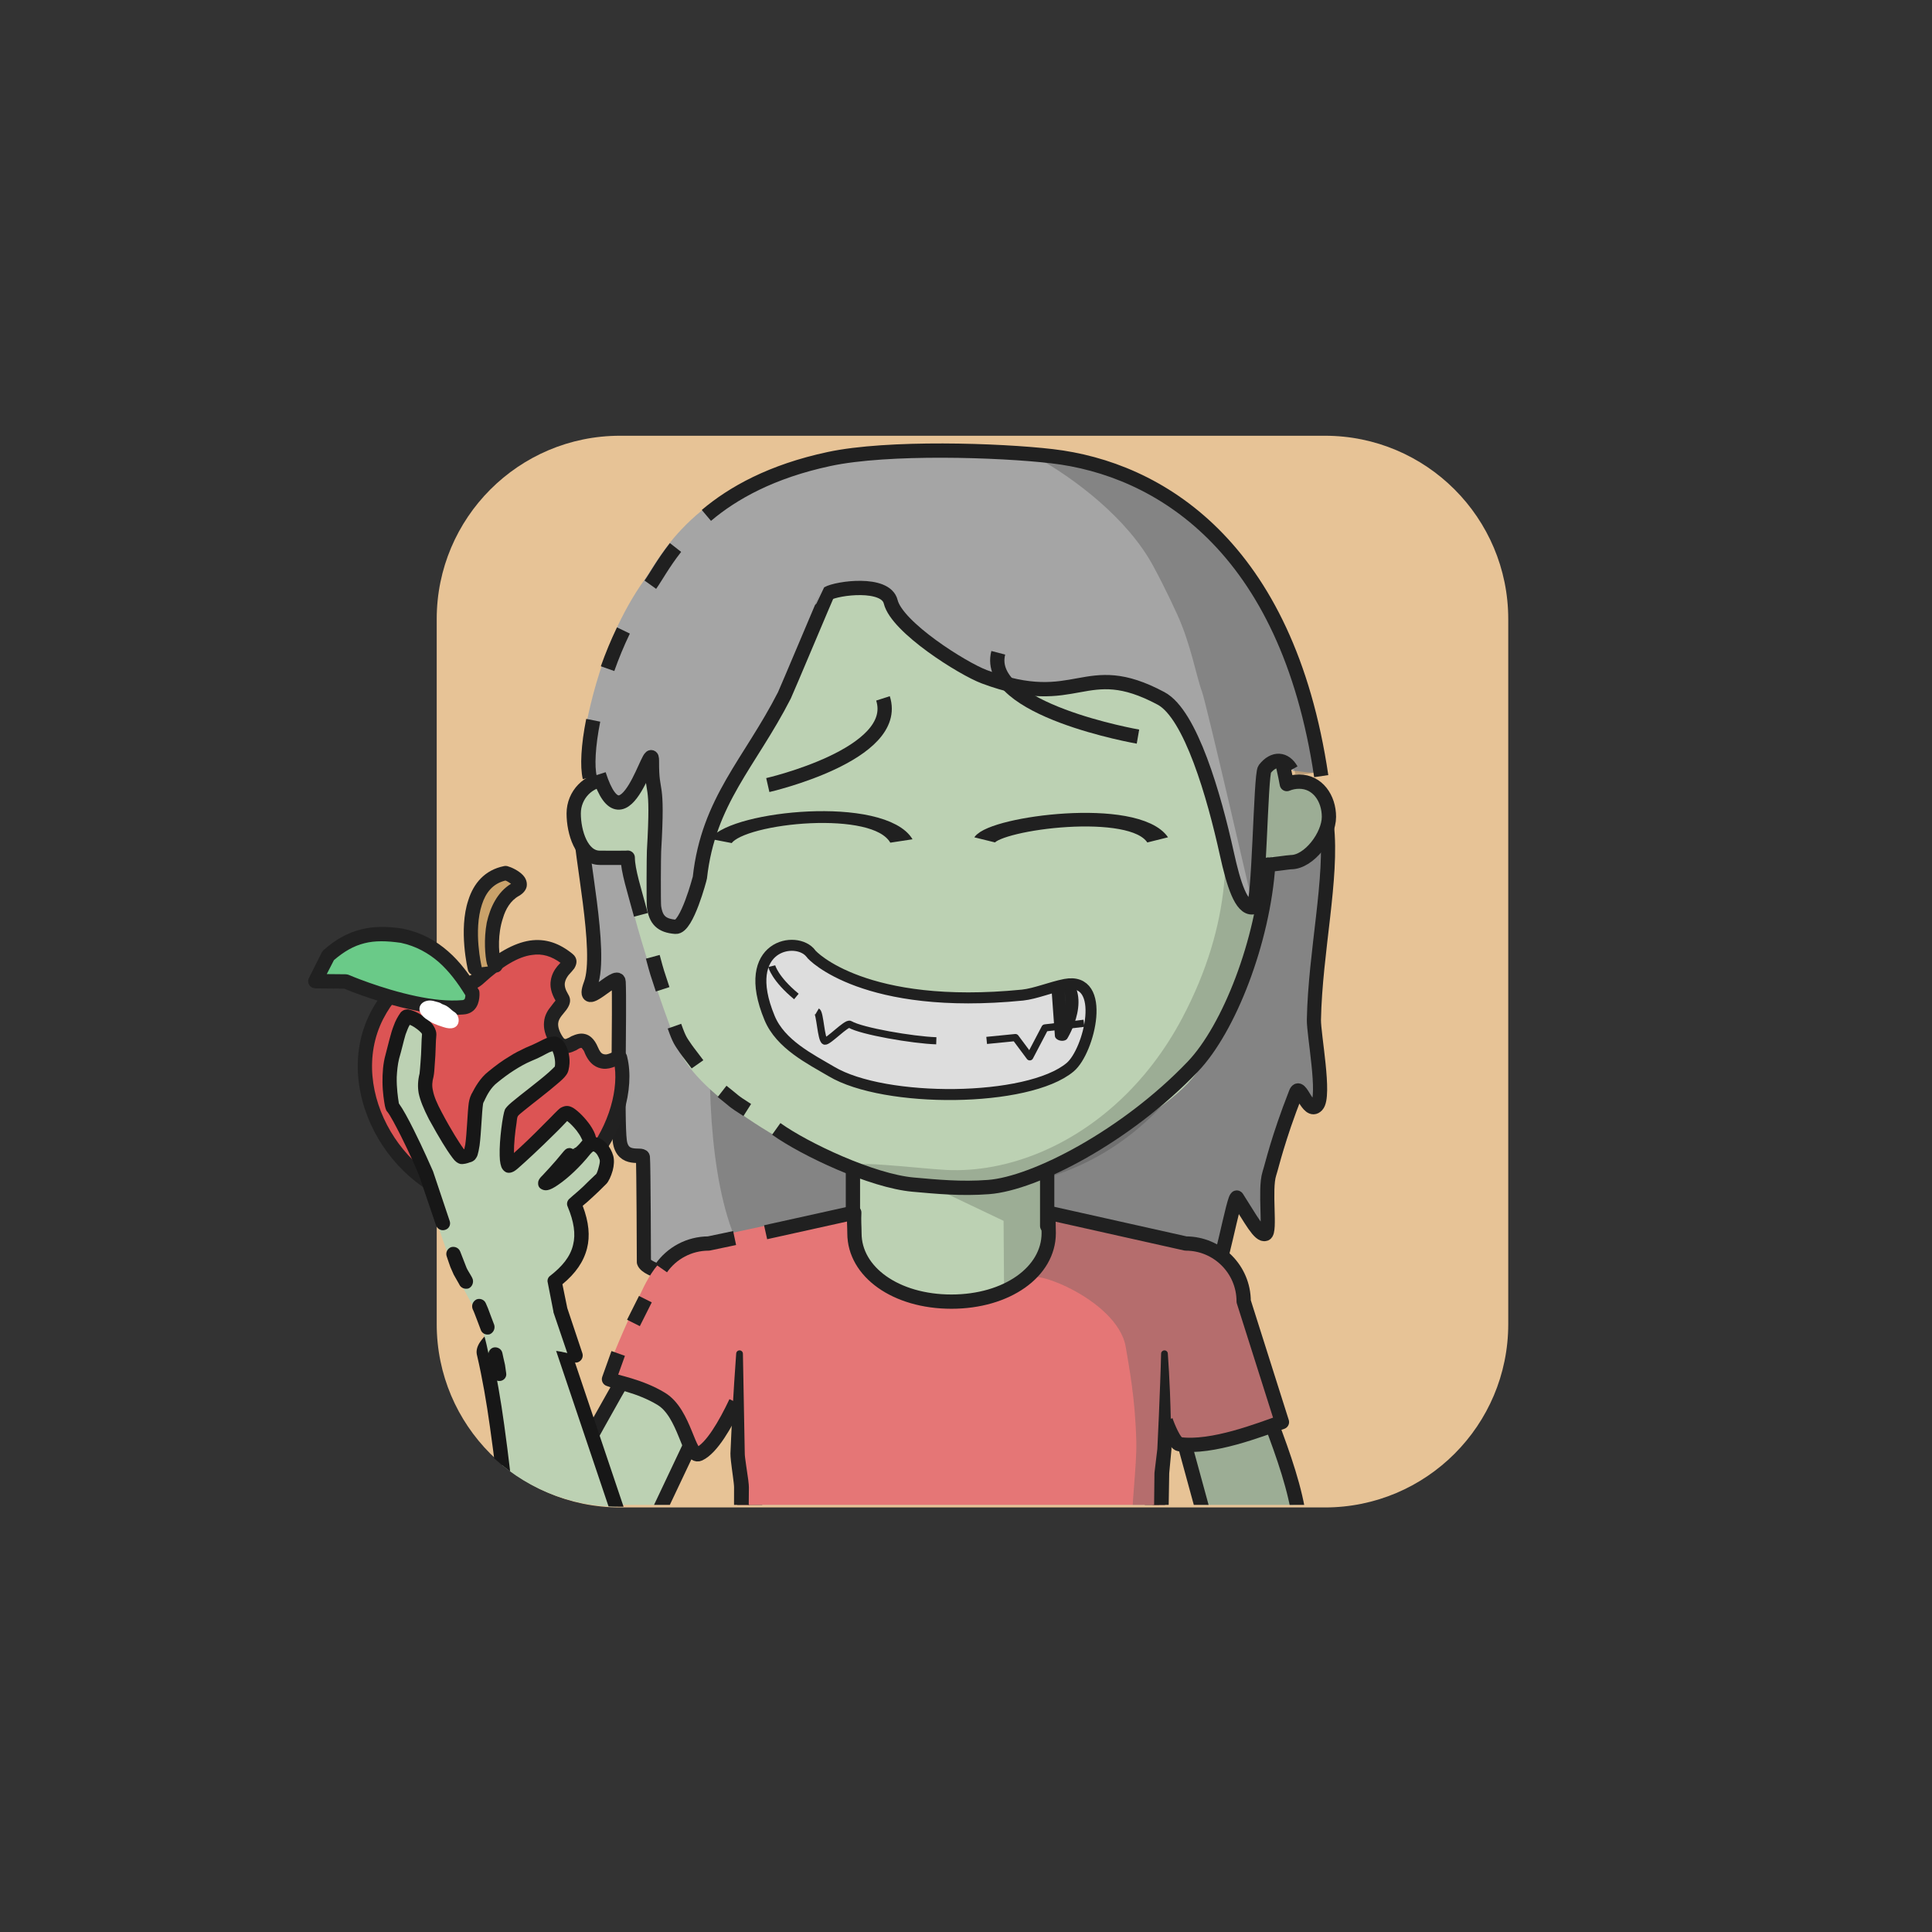 <?xml version="1.0" encoding="UTF-8" standalone="no"?>
<!DOCTYPE svg PUBLIC "-//W3C//DTD SVG 1.1//EN" "http://www.w3.org/Graphics/SVG/1.1/DTD/svg11.dtd">
<svg xmlns="http://www.w3.org/2000/svg" xmlns:xlink="http://www.w3.org/1999/xlink" xmlns:serif="http://www.serif.com/" width="100%" height="100%" viewBox="0 0 541 541" version="1.1" xml:space="preserve" style="fill-rule:evenodd;clip-rule:evenodd;stroke-linejoin:round;stroke-miterlimit:2;">
    <rect x="0" y="0" width="541" height="541" fill="#333333" stroke="none"/>
    <g transform="matrix(1,0,0,1,-9233,-713)">
        <g id="Rover" transform="matrix(0.92,0,0,1.307,9268.01,700.115)">
            <rect x="-37.05" y="10.062" width="586.957" height="413.292" style="fill:none;"/>
            <g transform="matrix(1.602,0,0,1.182,72.819,85.186)">
                <g id="dessert">
                    <path d="M217.349,48.484C217.349,30.131 201.756,15.253 182.522,15.253C145.109,15.253 86.002,15.253 48.59,15.253C29.355,15.253 13.763,30.131 13.763,48.484L13.763,176.277C13.763,194.63 29.355,209.508 48.59,209.508L182.522,209.508C201.756,209.508 217.349,194.63 217.349,176.277L217.349,48.484Z" style="fill:none;"/>
                    <clipPath id="_clip1">
                        <path d="M217.349,48.484C217.349,30.131 201.756,15.253 182.522,15.253C145.109,15.253 86.002,15.253 48.59,15.253C29.355,15.253 13.763,30.131 13.763,48.484L13.763,176.277C13.763,194.63 29.355,209.508 48.59,209.508L182.522,209.508C201.756,209.508 217.349,194.63 217.349,176.277L217.349,48.484Z"/>
                    </clipPath>
                    <g clip-path="url(#_clip1)">
                        <g transform="matrix(0.535,0,0,0.558,-6.599,-251.659)">
                            <rect x="32.765" y="466.616" width="392.585" height="379.107" style="fill:rgb(231,195,150);"/>
                        </g>
                    </g>
                </g>
            </g>
        </g>
    </g>
<g transform="matrix(1,0,0,1,-3284,-7512)">
        <g id="oYjUq7_b1_h12_bg_MessyLong" transform="matrix(0.92,0,0,1.307,3318.84,7498.88)">
            <rect x="-37.05" y="10.062" width="586.957" height="413.292" style="fill:none;"/>
            <g transform="matrix(0.667,0,0,0.667,85.476,47.913)">
                <g id="Hair-back" serif:id="oYjUq7_Hair back">
                    <g id="oYjUq7_hair2-2">
                        <g id="oYjUq7_hair1-2" transform="matrix(1.63,0,0,1.17,-480.213,338.893)">
                            <path d="M343.822,-111.029C343.959,-109.718 352.804,-132.187 353.057,-132.018C365.926,-217.666 420.065,-199.879 420.065,-199.879L472.488,-199.073C522.8,-190.839 531.198,-164.172 538.229,-123.783C538.728,-123.039 552.541,-108.708 552.616,-111.66C554.284,-97.038 548.802,-76.618 548.414,-57.677C548.333,-53.677 551.146,-39.884 549.814,-35.495C548.824,-32.23 543.938,-41.01 543.793,-37.87C543.318,-27.564 538.083,-16.841 537.734,-14.998C536.868,-10.426 535.927,-2.066 533.684,-0.975C532.08,-0.194 530.363,-9.177 528.018,-8.604C526.576,-8.251 520.222,16.454 518.642,16.796C517.592,17.022 491.298,23.549 461.865,23.48C434.749,23.416 405.085,16.955 387.42,12.835C385.758,12.447 371.747,9.646 370.25,11.105C367.296,13.984 361.302,8.478 360.754,6.899C360.754,6.899 360.193,-20.458 359.997,-22.322C359.867,-23.553 354.283,-21.026 353.522,-26.812C352.914,-31.443 354.944,-53.463 355.018,-67.884C355.039,-71.979 346.404,-64.169 346.657,-65.74C347.908,-73.509 343.232,-102.104 343.822,-111.029Z" style="fill:rgb(165,165,165);"/>
                        </g>
                        <g id="hair1-21" serif:id="oYjUq7_hair1-2" transform="matrix(1.63,0,0,1.17,-480.213,338.893)">
                            <path d="M472.979,23.248C470.788,22.024 412.616,25.276 397.277,15.402C370.958,-1.542 380.979,-88.393 385.645,-100.429C406.666,-154.658 476.017,-175.354 477.075,-193.36C477.25,-196.336 472.488,-199.073 472.488,-199.073C522.8,-190.839 531.198,-164.172 538.229,-123.783C538.728,-123.039 552.541,-108.708 552.616,-111.66C554.184,-97.922 548.233,-77.723 547.968,-59.652C547.885,-54.031 551.25,-39.305 548.664,-34.658C547.106,-31.857 545.234,-40.732 544.03,-38.044C538.112,-24.833 536.543,-18.414 536.228,-16.444C535.158,-9.748 536.804,-0.521 534.285,-0.025C532.569,0.313 529.434,-8.468 527.47,-7.916C526.175,-7.552 521.222,13.23 519.423,14.147C505.568,21.215 474.706,24.214 472.979,23.248Z" style="fill-opacity:0.2;"/>
                        </g>
                        <g id="hair1-22" serif:id="oYjUq7_hair1-2" transform="matrix(1.63,0,0,1.17,-480.213,338.893)">
                            <path d="M343.822,-111.029C343.959,-109.718 352.012,-128.81 352.266,-128.641C365.135,-214.289 422.452,-199.283 422.452,-199.283L474.876,-198.476C525.188,-190.242 529.944,-164.397 536.975,-124.008C537.474,-123.264 552.541,-108.708 552.616,-111.66C554.274,-97.131 549.371,-76.971 548.994,-58.227C548.915,-54.266 552.258,-37.208 549.848,-34.736C547.233,-32.055 545.189,-41.288 543.93,-38.122C538.767,-25.133 537.426,-18.755 536.522,-15.991C535.067,-11.536 536.964,-0.017 535.431,0.543C533.738,1.162 531.377,-3.402 527.465,-9.351C526.659,-10.577 522.344,13.548 520.302,14.519C482.621,32.437 424.388,20.806 388.565,14.704C386.883,14.417 383.339,10.751 382.326,10.624C379.035,10.211 368.789,11.804 367.879,11.554C364.367,10.59 361.827,9.47 361.419,8.297C361.419,8.297 361.338,-18.589 361.142,-20.453C361.013,-21.684 355.429,-19.157 354.668,-24.943C353.886,-30.889 354.706,-61.434 354.359,-68.621C354.2,-71.923 343.328,-59.678 346.529,-68.025C349.894,-76.8 343.417,-104.902 343.822,-111.029Z" style="fill:none;stroke:rgb(32,32,32);stroke-width:3.96px;"/>
                        </g>
                    </g>
                </g>
            </g>
        </g>
    </g><g transform="matrix(1,0,0,1,-3869,-23067)">
        <g id="GlPUJA_Rover" transform="matrix(0.92,0,0,1.307,3903.99,23053.9)">
            <rect x="-37.05" y="10.062" width="586.957" height="413.292" style="fill:none;"/>
            <g transform="matrix(1.602,0,0,1.182,71.469,84.805)">
                <g id="GlPUJA_skins">
                    <g id="Circle-N-white" serif:id="GlPUJA_Circle N white">
                        <path d="M217.349,48.484C217.349,30.131 201.756,15.253 182.522,15.253C145.109,15.253 86.002,15.253 48.59,15.253C29.355,15.253 13.763,30.131 13.763,48.484L13.763,176.277C13.763,194.63 29.355,209.508 48.59,209.508C86.002,209.508 145.109,209.508 182.522,209.508C201.756,209.508 217.349,194.63 217.349,176.277L217.349,48.484Z" style="fill:none;"/>
                        <clipPath id="GlPUJA__clip1">
                            <path d="M217.349,48.484C217.349,30.131 201.756,15.253 182.522,15.253C145.109,15.253 86.002,15.253 48.59,15.253C29.355,15.253 13.763,30.131 13.763,48.484L13.763,176.277C13.763,194.63 29.355,209.508 48.59,209.508C86.002,209.508 145.109,209.508 182.522,209.508C201.756,209.508 217.349,194.63 217.349,176.277L217.349,48.484Z"/>
                        </clipPath>
                        <g clip-path="url(#GlPUJA__clip1)">
                            <g id="GlPUJA_skin2" transform="matrix(0.416,0,0,0.564,8.745,-26.529)">
                                <g transform="matrix(1.63,0,0,1.148,-861.8,-526.88)">
                                    <path d="M598.934,772.422C598.934,772.422 577.447,808.355 569.912,825.299L599.319,825.958L620.887,780.434L626.844,825.589L730.109,826.205L737.626,825.666L739.895,796.381L744.621,798.06L752.613,827.282L779.084,827.656C777.076,811.347 765.441,788.393 762.282,775.847C761.274,771.841 761.024,757.984 753.996,755.737L708.423,745.403L708.423,716.914L653.995,716.914L653.995,745.403L609.976,757.178C603.041,759.555 598.929,765.633 598.934,772.422Z" style="fill:rgb(188,209,179);"/>
                                </g>
                                <g transform="matrix(1.878,0,0,1.412,-295.733,-22.317)">
                                    <path d="M313.592,225.533L300.253,223.265L274.853,235.067L302.85,247.545L302.956,261.91C302.977,261.947 308.321,264.338 311.61,263.09C316.187,261.352 328.072,260.443 329.265,261.077C335.413,264.349 333.638,263.054 336.544,264.86C339.357,266.608 341.06,278.467 342.881,285.557C346.316,298.936 352,309.544 352.254,312.454L373.47,312.622L361.034,278.029C361.909,272.378 357.54,262.38 354.904,258.499L313.592,250.006L313.592,225.533Z" style="fill:rgb(32,32,32);fill-opacity:0.2;"/>
                                </g>
                                <g transform="matrix(1.63,0,0,1.148,-861.8,-526.88)">
                                    <path d="M598.934,772.422C598.934,772.422 577.447,808.355 569.912,825.299L599.319,825.958L620.887,780.434L626.844,825.589L730.109,826.205L737.626,825.666L739.895,796.381L744.621,798.06L752.613,827.282L779.084,827.656C777.076,811.347 765.441,788.393 762.282,775.847C761.274,771.841 761.024,757.984 753.996,755.737L708.423,745.403L708.423,716.914L653.995,716.914L653.995,745.403L609.976,757.178C603.041,759.555 598.929,765.633 598.934,772.422Z" style="fill:none;stroke:rgb(32,32,32);stroke-width:4px;"/>
                                </g>
                                <g transform="matrix(1.63,0,0,1.148,-1053.36,-526.88)">
                                    <path d="M739.746,781.298L737.677,802.616C737.67,802.717 737.674,802.82 737.687,802.92L738.984,813.993C738.984,813.993 739.105,824.627 739.105,824.627C739.99,825.096 740.386,825.482 740.867,825.475C741.348,825.468 741.733,825.072 741.727,824.591L742.605,824.578L742.425,813.861C742.424,813.792 742.419,813.724 742.41,813.656L740.735,802.626C740.735,802.626 741.486,781.413 741.486,781.413C741.518,780.933 741.154,780.517 740.673,780.486C740.193,780.454 739.777,780.818 739.746,781.298Z" style="fill:rgb(32,32,32);"/>
                                </g>
                                <g transform="matrix(1.63,0,0,1.148,-863.62,-526.88)">
                                    <path d="M739.745,781.41L740.408,802.64C740.408,802.64 738.993,813.696 738.993,813.696C738.986,813.767 738.982,813.838 738.983,813.909L739.105,824.627C739.99,825.096 740.386,825.482 740.867,825.475C741.348,825.468 741.733,825.072 741.727,824.591L742.605,824.578L742.427,813.949C742.427,813.949 743.459,802.885 743.459,802.885C743.469,802.798 743.471,802.71 743.466,802.622L741.486,781.302C741.456,780.821 741.042,780.456 740.562,780.485C740.082,780.515 739.716,780.929 739.745,781.41Z" style="fill:rgb(32,32,32);"/>
                                </g>
                            </g>
                        </g>
                    </g>
                </g>
            </g>
            <g transform="matrix(1.602,0,0,1.182,71.469,84.805)">
                <g id="GlPUJA_shirts">
                    <g id="GlPUJA_blueShirt">
                        <path d="M217.349,48.484C217.349,30.131 201.756,15.253 182.522,15.253C145.109,15.253 86.002,15.253 48.59,15.253C29.355,15.253 13.763,30.131 13.763,48.484L13.763,176.277C13.763,194.63 29.355,209.508 48.59,209.508C86.002,209.508 145.109,209.508 182.522,209.508C201.756,209.508 217.349,194.63 217.349,176.277L217.349,48.484Z" style="fill:none;"/>
                        <clipPath id="GlPUJA__clip2">
                            <path d="M217.349,48.484C217.349,30.131 201.756,15.253 182.522,15.253C145.109,15.253 86.002,15.253 48.59,15.253C29.355,15.253 13.763,30.131 13.763,48.484L13.763,176.277C13.763,194.63 29.355,209.508 48.59,209.508C86.002,209.508 145.109,209.508 182.522,209.508C201.756,209.508 217.349,194.63 217.349,176.277L217.349,48.484Z"/>
                        </clipPath>
                        <g clip-path="url(#GlPUJA__clip2)">
                            <g transform="matrix(0.835,0,0,0.796,-128.461,-41.088)">
                                <path d="M209.706,285.706C211.133,281.35 213.779,275.097 217.571,267.061C218.664,264.689 220.193,261.543 222.44,259.3C226.011,255.736 230.944,253.552 235.408,253.552L265.269,247.118C264.741,248.466 265.592,251.068 265.592,252.533C265.592,261.364 275.842,268.533 288.467,268.533C301.092,268.533 311.342,261.364 311.342,252.533C311.342,251.068 311.06,249.649 310.532,248.3L341.792,255.3C349.064,255.3 354.968,261.204 354.968,268.476L362.749,295.636C362.909,297.285 348.34,299.459 341.592,299.693C339.859,299.753 337.436,293.427 337.012,293.346L336.198,346.853L238.526,346.853L240.472,312.841L239.299,291.903C239.073,291.861 232.933,304.483 230.527,303.87C226.483,302.84 228.077,294.022 223.31,291.629C217.469,288.696 209.793,286.519 209.706,285.706Z" style="fill:rgb(229,118,118);"/>
                            </g>
                            <g transform="matrix(0.835,0,0,0.796,-128.461,-41.088)">
                                <path d="M311.1,249.209L341.792,255.3C349.064,255.3 354.968,261.204 354.968,268.476L362.069,295.48C355.941,298.104 347.712,300.868 340.541,300.99L337.353,293.272L336.802,319.853C337.002,321.925 330.742,325.539 329.718,327.384C328.819,329.003 330.431,337.716 329.608,321.042C329.318,315.159 330.677,306.139 330.538,300.398C330.298,290.519 328.874,283.348 328.139,278.888C326.301,267.729 304.319,259.808 306.088,263.995C307.098,266.385 313.404,252.334 311.1,249.209Z" style="fill:rgb(92,92,92);fill-opacity:0.35;"/>
                            </g>
                            <g transform="matrix(0.835,0,0,0.796,-128.461,-41.088)">
                                <path d="M216.119,273.386L218.833,267.972" style="fill:none;stroke:rgb(32,32,32);stroke-width:3.25px;"/>
                            </g>
                            <g transform="matrix(0.835,0,0,0.796,-128.461,-27.161)">
                                <path d="M239.433,273.94C237.016,279.049 233.909,284.411 231.077,285.727C228.652,286.854 227.887,276.475 222.455,273.178C217.47,270.152 212.038,269.373 210.553,268.696L212.649,262.833" style="fill:none;stroke:rgb(32,32,32);stroke-width:3.25px;"/>
                            </g>
                            <g transform="matrix(0.835,0,0,0.796,-128.461,-41.088)">
                                <path d="M222.425,260.924C224.809,257.525 228.757,255.3 233.221,255.3L239.139,254.052" style="fill:none;stroke:rgb(32,32,32);stroke-width:3.25px;"/>
                            </g>
                            <g transform="matrix(0.835,0,0,0.796,-128.461,-41.088)">
                                <path d="M246.19,252.731L266.364,248.262C266.26,250.112 266.403,251.493 266.403,252.958C266.403,261.788 275.842,268.533 288.467,268.533C301.092,268.533 310.609,261.75 310.609,252.919C310.609,251.454 310.52,250.035 310.532,248.3L341.792,255.3C349.064,255.3 354.968,261.204 354.968,268.476L363.675,295.962C358.728,297.677 347.841,302.024 340.342,300.999C339.276,300.853 337.652,296.863 337.231,295.58" style="fill:none;stroke:rgb(32,32,32);stroke-width:3.25px;"/>
                            </g>
                            <g transform="matrix(0.679,0,0,0.648,-6.676,-8.989)">
                                <path d="M235.959,350.276L236.33,328.306L236.962,321.591C236.855,316.371 236.74,310.756 236.533,305.567C236.375,301.63 236.16,297.954 235.941,294.878C235.928,294.358 235.494,293.947 234.974,293.961C234.453,293.974 234.042,294.408 234.056,294.928C234.012,297.287 233.91,299.995 233.804,302.906C233.591,308.778 233.314,315.428 233.005,321.535L232.198,328.238L231.96,350.228C231.946,351.332 232.832,352.239 233.935,352.252C235.039,352.265 235.946,351.38 235.959,350.276Z" style="fill:rgb(32,32,32);"/>
                            </g>
                            <g transform="matrix(0.679,0,0,0.648,-87.407,-8.989)">
                                <path d="M237.775,349.642C238.228,349.55 238.018,349.262 237.657,348.982C237.669,348.778 237.682,348.549 237.673,348.329C237.539,344.984 237.543,337.581 237.613,332.287C237.617,331.899 237.549,331.108 237.422,330.12C237.11,327.705 236.453,323.891 236.459,322.857L235.941,294.929C235.955,294.408 235.544,293.975 235.024,293.961C234.504,293.947 234.07,294.357 234.056,294.878C233.71,299.824 233.305,305.584 232.974,311.628C232.772,315.297 232.617,319.06 232.447,322.799C232.435,323.209 232.489,323.994 232.596,324.963C232.866,327.424 233.477,331.289 233.463,332.248C233.432,337.616 233.476,345.123 233.651,348.514C233.698,349.441 233.765,350.105 233.828,350.415C234.064,351.574 234.83,351.938 235.086,352.042C236.105,352.466 237.277,351.983 237.701,350.964C237.882,350.528 237.898,350.064 237.775,349.642ZM236.925,348.507C237.239,348.706 237.484,348.983 237.643,349.302C237.638,349.524 237.658,349.665 237.757,349.647L237.775,349.642C237.742,349.525 237.697,349.411 237.643,349.302C237.644,349.208 237.651,349.099 237.657,348.982C237.43,348.804 237.143,348.629 236.925,348.507Z" style="fill:rgb(32,32,32);"/>
                            </g>
                        </g>
                    </g>
                </g>
            </g>
            <g id="GlPUJA_border_mask" transform="matrix(1.602,0,0,1.182,72.819,85.186)">
                <path d="M217.349,48.484C217.349,30.131 201.756,15.253 182.522,15.253C145.109,15.253 86.002,15.253 48.59,15.253C29.355,15.253 13.763,30.131 13.763,48.484C13.763,84.182 13.763,140.58 13.763,176.277C13.763,194.63 29.355,209.508 48.59,209.508L182.522,209.508C201.756,209.508 217.349,194.63 217.349,176.277C217.349,140.58 217.349,84.182 217.349,48.484Z" style="fill:none;"/>
            </g>
        </g>
    </g><g transform="matrix(1,0,0,1,-771,-614)">
        <g id="GlPU55_Avatar_ssal" transform="matrix(0.92,0,0,1.307,805.398,601.739)">
            <rect x="-37.05" y="10.062" width="586.957" height="413.292" style="fill:none;"/>
            <g transform="matrix(1.602,0,0,1.182,71.469,84.805)">
                <g id="GlPU55_skins">
                    <g id="oval-N-white" serif:id="GlPU55_oval N white">
                        <path d="M217.349,48.484C217.349,30.131 201.756,15.253 182.522,15.253L48.59,15.253C29.355,15.253 13.763,30.131 13.763,48.484L13.763,176.277C13.763,194.63 29.355,209.508 48.59,209.508L182.522,209.508C201.756,209.508 217.349,194.63 217.349,176.277L217.349,48.484Z" style="fill:none;"/>
                        <clipPath id="GlPU55__clip1">
                            <path d="M217.349,48.484C217.349,30.131 201.756,15.253 182.522,15.253L48.59,15.253C29.355,15.253 13.763,30.131 13.763,48.484L13.763,176.277C13.763,194.63 29.355,209.508 48.59,209.508L182.522,209.508C201.756,209.508 217.349,194.63 217.349,176.277L217.349,48.484Z"/>
                        </clipPath>
                        <g clip-path="url(#GlPU55__clip1)">
                            <g id="GlPU55_skin2" transform="matrix(0.416,0,0,0.564,8.745,-26.529)">
                                <g transform="matrix(1.63,0,0,1.148,-1172.53,-2972.84)">
                                    <path d="M860.384,2864.43C857.415,2864.35 854.473,2863.85 851.649,2862.93C829.366,2855.43 801.604,2838.81 796.243,2825.34C792.356,2815.57 781.221,2783.95 781.135,2772.97C780.61,2773.06 775.755,2771.49 775.204,2771.49C770.072,2771.49 766.985,2764.98 766.985,2759.73C766.985,2754.48 771.151,2750.22 776.283,2750.22C777.408,2750.22 778.486,2750.43 779.484,2750.8C787.741,2705.8 826.123,2671.9 873.489,2671.9C920.892,2671.9 958.583,2706.45 966.797,2751.5C967.865,2751.06 969.031,2750.82 970.252,2750.82C975.384,2750.82 978.596,2755.44 978.596,2760.68C978.596,2765.93 972.775,2773.21 967.644,2773.21C966.997,2773.21 962.854,2772.12 962.245,2771.99C962.203,2777.87 961.123,2789.86 957.072,2801.04C952.554,2813.52 944.93,2825.14 943.075,2829.6C937.014,2844.15 889.484,2865.43 886.085,2865.1C886.052,2865.09 886.018,2865.08 885.983,2865.08C885.968,2865.07 868.567,2864.63 860.384,2864.43Z" style="fill:rgb(188,209,179);"/>
                                </g>
                                <g transform="matrix(2.005,0,0,1.412,-329.647,-22.317)">
                                    <g id="GlPU55_shadows">
                                        <g id="GlPU55_shadow_norm">
                                            <path d="M289.848,239.971C286.492,239.971 267.844,236.525 266.003,234.829C263.627,232.641 281.963,234.985 288.04,235.279C294.958,235.613 302.359,234.258 309.583,231.208C321.928,225.995 333.755,215.832 341.766,200.69C364.68,157.376 341.048,125.397 336.735,117.922C322.039,92.453 277.797,82.791 289.848,82.791C328.387,82.791 358.844,110.942 365.522,147.562C366.391,147.206 368.978,146.659 369.97,146.659C374.142,146.659 375.305,151.41 375.305,155.676C375.305,159.942 371.918,165.161 367.746,165.161C367.22,165.161 362.727,164.053 362.231,163.948C353.26,208.694 333.032,239.971 289.848,239.971Z" style="fill:rgb(32,32,32);fill-opacity:0.2;"/>
                                        </g>
                                    </g>
                                </g>
                                <g transform="matrix(1.63,0,0,1.148,-1172.53,-2972.84)">
                                    <path d="M785.815,2788.11C783.963,2781.22 782.155,2775.75 782.126,2772.1C781.601,2772.19 774.861,2772.14 774.31,2772.14C769.178,2772.14 766.985,2764.98 766.985,2759.73C766.985,2754.48 771.151,2750.22 776.283,2750.22C777.408,2750.22 778.486,2750.43 779.484,2750.8C787.741,2705.8 826.123,2671.9 873.489,2671.9C920.892,2671.9 958.583,2706.45 966.797,2751.5C967.865,2751.06 969.031,2750.82 970.252,2750.82C975.384,2750.82 978.596,2755.44 978.596,2760.68C978.596,2765.93 973.063,2773.36 967.931,2773.36C967.285,2773.36 962.2,2774.16 961.59,2774.03C960.163,2795.44 950.643,2819.93 940.465,2830.58C921.931,2849.96 896.197,2863.34 883.219,2864.31C875.549,2864.89 868.768,2864.23 862.064,2863.63C850.579,2862.6 831.739,2853.75 823.737,2848.03" style="fill:none;stroke:rgb(32,32,32);stroke-width:4px;"/>
                                </g>
                                <g transform="matrix(1.63,0,0,1.148,-1173.58,-2971.34)">
                                    <path d="M816.26,2841.44C811.803,2838.61 812.902,2839.1 809.205,2836.22" style="fill:none;stroke:rgb(32,32,32);stroke-width:4px;"/>
                                </g>
                                <g transform="matrix(1.63,0,0,1.148,-1168.27,-2970.78)">
                                    <path d="M799.057,2828.16C798.414,2827.24 796.343,2824.66 795.765,2823.79C794.446,2821.82 794.035,2821.56 792.599,2817.48" style="fill:none;stroke:rgb(32,32,32);stroke-width:4px;"/>
                                </g>
                                <g transform="matrix(1.63,0,0,1.148,-1167.95,-2970.39)">
                                    <path d="M789.096,2806.82C787.361,2801.46 787.727,2802.91 786.332,2797.72" style="fill:none;stroke:rgb(32,32,32);stroke-width:4px;"/>
                                </g>
                            </g>
                            <g id="skin21" serif:id="GlPU55_skin2">
                            </g>
                        </g>
                    </g>
                </g>
            </g>
        </g>
    </g><g transform="matrix(1,0,0,1,-2642,-7512)">
        <g id="o8dUyX_b1_h12_fg_MessyLong" transform="matrix(0.92,0,0,1.307,2676.17,7498.88)">
            <rect x="-37.05" y="10.062" width="586.957" height="413.292" style="fill:none;"/>
            <g transform="matrix(1.087,0,0,0.765,60.776,60.156)">
                <g id="Hair-front" serif:id="o8dUyX_Hair front">
                    <g id="o8dUyX_hair2-1">
                        <g transform="matrix(1,0,0,1,-491.973,-1.81)">
                            <path d="M565.356,141.96C564.097,147.526 571.747,160.373 572.983,159.842C573.891,159.452 579.441,161.888 581.027,155.238C583.951,142.972 586.26,163.47 586.296,163.481C586.576,163.569 584.599,190.408 585.367,192.213C585.637,192.847 589.068,195.863 590.433,195.818C592.579,195.747 599.729,168.01 601.858,163.794C608.279,151.077 617.044,136.512 617.105,136.492C618.045,136.179 633.536,103.068 633.602,103.127C634.237,103.699 644.49,97.99 648.491,102.238C654.296,108.401 670.475,122.525 671.716,123.122C688.143,131.015 703.836,127.924 716.281,128.081C716.433,128.083 728.902,129.296 736.371,144.449C741.867,155.598 748.226,184.477 748.442,183.728C749.071,181.545 749.324,188.858 752.251,189.991C754.038,190.682 757.161,167.57 756.546,160.812C756.335,158.485 756.163,149.934 758.31,149.735C762.009,149.393 764.03,152.334 764.042,152.307C764.299,151.757 771.452,153.803 771.128,151.744C761.347,89.5 726.166,67.524 696.477,64.065C681.715,62.345 648.848,60.562 632.387,64.073C595.859,71.865 586.834,92.399 582.456,98.515C568.511,117.998 565.911,141.96 565.356,141.96Z" style="fill:rgb(165,165,165);"/>
                        </g>
                        <g transform="matrix(1,0,0,1,-491.973,-1.81)">
                            <path d="M692.27,64.461C702.773,70.341 717.545,81.394 724.804,94.811C725.687,96.443 726.54,98.078 727.362,99.702C728.857,102.657 730.249,105.577 731.529,108.384C735.355,116.776 736.861,125.699 738.458,129.985C739.642,133.164 752.586,189.339 752.325,188.262C751.881,186.425 755.636,151.908 755.981,151.52C759.581,147.464 764.769,150.937 764.537,153.04C764.509,153.296 771.581,153.194 771.34,151.53C770.878,148.328 766.252,130.088 765.4,127.061C763.877,121.647 756.044,105.5 755.646,104.84C738.2,75.873 712.805,68.07 709.651,67.29C698.644,64.568 688.854,62.548 692.27,64.461Z" style="fill-opacity:0.2;"/>
                        </g>
                        <g transform="matrix(1,0,0,1,-491.973,-1.81)">
                            <path d="M771.848,153.663C762.306,89.021 726.166,67.524 696.477,64.065C681.715,62.345 650.536,61.33 634.076,64.841C617.906,68.29 607.095,74.387 599.688,80.642" style="fill:none;stroke:rgb(32,32,32);stroke-width:4px;"/>
                        </g>
                        <g transform="matrix(1,0,0,1,-491.973,-1.81)">
                            <path d="M591.043,89.629C587.537,94.111 585.485,97.964 583.992,100.05" style="fill:none;stroke:rgb(32,32,32);stroke-width:4px;"/>
                        </g>
                        <g transform="matrix(1,0,0,1,-491.973,-1.81)">
                            <path d="M576.457,112.869C574.743,116.423 573.265,120.027 572.016,123.559" style="fill:none;stroke:rgb(32,32,32);stroke-width:4px;"/>
                        </g>
                        <g transform="matrix(1,0,0,1,-491.973,-1.81)">
                            <path d="M568.003,138.018C566.576,145.162 566.294,150.998 567.032,154.029" style="fill:none;stroke:rgb(32,32,32);stroke-width:4px;"/>
                        </g>
                        <g transform="matrix(1,0,0,1,-491.973,-1.81)">
                            <path d="M569.576,153.169C576.778,175.669 584.487,142.112 584.439,149.415C584.371,159.87 586.266,153.419 585.025,174.651C584.957,175.816 584.866,189.083 585.032,190.265C585.527,193.798 586.997,195.555 591.066,195.861C594.222,196.099 597.848,182.226 597.867,182.059C600.241,160.526 611.868,149.95 621.528,131.046C621.979,130.163 633.581,102.561 633.658,102.517C636.322,100.994 649.893,99.126 651.299,104.836C653.061,111.997 671.421,123.551 677.499,125.827C703.757,135.66 705.336,120.303 726.997,131.891C735.311,136.339 741.865,159.216 745.42,175.367C747.286,183.847 749.462,190.864 752.718,190.402C754.527,190.145 754.842,153.204 756.013,151.706C758.613,148.378 761.711,148.776 763.466,151.912" style="fill:none;stroke:rgb(32,32,32);stroke-width:4px;"/>
                        </g>
                    </g>
                </g>
            </g>
        </g>
    </g><g transform="matrix(1,0,0,1,-793,-4338)">
        <g id="ox4Ukn_b1_m8_heyyyyyyyMouth" transform="matrix(0.92,0,0,1.307,827.509,4325.26)">
            <rect x="-37.05" y="10.062" width="586.957" height="413.292" style="fill:none;"/>
            <g id="ox4Ukn_mouths" transform="matrix(1.087,0,0,0.765,-348.212,56.015)">
                <g transform="matrix(1,0,0,1,-6300.64,-15493.2)">
                    <path d="M6813.55,15699.8C6813.87,15700.4 6828.62,15715.8 6872.82,15711.4C6876.46,15711 6880.69,15709.2 6884.75,15708.4C6896.61,15706.2 6891.51,15727.1 6886.13,15731.6C6874.33,15741.5 6834.16,15741.7 6819.28,15732.8C6813.34,15729.3 6805.02,15725.2 6801.96,15717.8C6793.44,15697.3 6809.67,15694.5 6813.55,15699.8Z" style="fill:rgb(221,221,221);"/>
                    <clipPath id="ox4Ukn__clip1">
                        <path d="M6813.55,15699.8C6813.87,15700.4 6828.62,15715.8 6872.82,15711.4C6876.46,15711 6880.69,15709.2 6884.75,15708.4C6896.61,15706.2 6891.51,15727.1 6886.13,15731.6C6874.33,15741.5 6834.16,15741.7 6819.28,15732.8C6813.34,15729.3 6805.02,15725.2 6801.96,15717.8C6793.44,15697.3 6809.67,15694.5 6813.55,15699.8Z"/>
                    </clipPath>
                    <g clip-path="url(#ox4Ukn__clip1)">
                        <g transform="matrix(0.991,0.131,-0.131,0.991,2112.46,-759.65)">
                            <path d="M6806.72,15698.1C6808.14,15697.5 6800.75,15720.5 6805.97,15723.6C6806.19,15723.8 6802.08,15718.1 6801.96,15717.8C6797.41,15706.9 6801.1,15700.8 6806.12,15698.4C6806.32,15698.3 6806.51,15698.2 6806.72,15698.1Z" style="fill:rgb(37,37,37);stroke:rgb(32,32,32);stroke-width:3.08px;"/>
                        </g>
                        <g transform="matrix(1.975,0.324,-0.217,1.322,-3313.66,-7294.48)">
                            <path d="M6888.61,15709.5L6890.66,15722.3C6890.66,15722.3 6893.4,15712.4 6888.61,15709.5Z" style="fill:rgb(39,39,39);stroke:rgb(32,32,32);stroke-width:1.81px;"/>
                        </g>
                    </g>
                    <path d="M6813.55,15699.8C6813.87,15700.4 6828.62,15715.8 6872.82,15711.4C6876.46,15711 6880.69,15709.2 6884.75,15708.4C6896.61,15706.2 6891.51,15727.1 6886.13,15731.6C6874.33,15741.5 6834.16,15741.7 6819.28,15732.8C6813.34,15729.3 6805.02,15725.2 6801.96,15717.8C6793.44,15697.3 6809.67,15694.5 6813.55,15699.8Z" style="fill:none;stroke:rgb(32,32,32);stroke-width:3.08px;"/>
                </g>
                <g transform="matrix(1,0,0,1,-6310.1,-15500.2)">
                    <path d="M6812.03,15710.3C6812.03,15710.3 6812.87,15713.8 6818.93,15718.8" style="fill:none;stroke:rgb(32,32,32);stroke-width:2px;"/>
                </g>
                <g transform="matrix(1,0,0,1,-6310.1,-15500.2)">
                    <path d="M6824.72,15723C6825.57,15723.5 6825.83,15730.9 6826.88,15731.3C6827.78,15731.6 6833.05,15726 6833.93,15726.6C6837.07,15728.5 6851.59,15731 6858.11,15731.2" style="fill:none;stroke:rgb(32,32,32);stroke-width:2px;"/>
                </g>
                <g transform="matrix(1,0,0,1,-6300.64,-15493.2)">
                    <path d="M6862.75,15724.1L6870.8,15723.3L6874.82,15728.7L6879.07,15720.6L6889.99,15719.3" style="fill:none;stroke:rgb(32,32,32);stroke-width:2px;"/>
                </g>
            </g>
        </g>
    </g><g transform="matrix(1,0,0,1,-3189,-23067)">
        <g id="GgYUJz_Rover" transform="matrix(0.92,0,0,1.307,3223.51,23053.9)">
            <rect x="-37.05" y="10.062" width="586.957" height="413.292" style="fill:none;"/>
            <g id="GgYUJz_border_mask" transform="matrix(1.602,0,0,1.182,72.819,85.186)">
                <path d="M217.349,48.484C217.349,30.131 201.756,15.253 182.522,15.253C145.109,15.253 86.002,15.253 48.59,15.253C29.355,15.253 13.763,30.131 13.763,48.484C13.763,84.182 13.763,140.58 13.763,176.277C13.763,194.63 29.355,209.508 48.59,209.508L182.522,209.508C201.756,209.508 217.349,194.63 217.349,176.277C217.349,140.58 217.349,84.182 217.349,48.484Z" style="fill:none;"/>
                <clipPath id="GgYUJz__clip1">
                    <path d="M217.349,48.484C217.349,30.131 201.756,15.253 182.522,15.253C145.109,15.253 86.002,15.253 48.59,15.253C29.355,15.253 13.763,30.131 13.763,48.484C13.763,84.182 13.763,140.58 13.763,176.277C13.763,194.63 29.355,209.508 48.59,209.508L182.522,209.508C201.756,209.508 217.349,194.63 217.349,176.277C217.349,140.58 217.349,84.182 217.349,48.484Z"/>
                </clipPath>
                <g clip-path="url(#GgYUJz__clip1)">
                    <g transform="matrix(-0.679,0.007,0.007,0.647,7981.05,-9795.01)">
                        <path d="M11863.4,15375.3C11864.9,15372.5 11866.7,15368.3 11868.4,15359.6C11871.7,15343.7 11872.7,15314 11877.8,15291.7C11879,15286.4 11859.5,15278.7 11859.5,15278.7L11833.8,15357.8L11831.5,15369C11829.3,15376.2 11839.1,15383.7 11844.3,15384.1C11849.2,15384.4 11859,15383.6 11863.4,15375.3Z" style="fill:rgb(188,209,179);"/>
                        <path d="M11865.2,15376.3C11862.9,15380.4 11859.5,15382.9 11856,15384.3C11851.6,15386.1 11847.1,15386.3 11844.1,15386.1C11840.6,15385.8 11835,15382.7 11831.8,15378.4C11829.6,15375.4 11828.6,15371.9 11829.6,15368.5C11829.6,15368.5 11831.8,15357.4 11831.8,15357.4C11831.8,15357.3 11831.8,15357.3 11831.9,15357.2L11857.6,15278.1C11857.7,15277.5 11858.1,15277.1 11858.6,15276.9C11859.1,15276.6 11859.7,15276.6 11860.2,15276.8C11860.2,15276.8 11869.5,15280.5 11875.1,15284.6C11876.9,15285.9 11878.3,15287.4 11879.1,15288.7C11879.8,15289.9 11880,15291 11879.7,15292.1C11878.3,15298.4 11877.2,15305.2 11876.3,15312.2C11873.9,15330.1 11872.8,15348.6 11870.4,15360.1C11869.5,15364.2 11868.7,15367.4 11867.9,15369.9C11866.9,15372.7 11866,15374.7 11865.2,15376.3ZM11861.6,15374.4C11862.4,15373 11863.2,15371.2 11864.1,15368.6C11864.9,15366.2 11865.7,15363.2 11866.5,15359.2C11868.8,15347.9 11870,15329.4 11872.3,15311.7C11873.2,15304.6 11874.3,15297.6 11875.8,15291.2C11875.8,15291.1 11875.8,15290.9 11875.7,15290.8C11875.5,15290.4 11875.2,15290.1 11874.9,15289.7C11873.9,15288.7 11872.5,15287.6 11870.9,15286.6C11867.4,15284.4 11863.1,15282.4 11860.7,15281.4C11860.7,15281.4 11835.7,15358.3 11835.7,15358.3C11835.7,15358.3 11833.5,15369.3 11833.5,15369.3C11833.5,15369.4 11833.4,15369.5 11833.4,15369.5C11832.6,15372.4 11834.1,15375.2 11836.3,15377.5C11838.8,15380 11842.1,15381.9 11844.4,15382.1C11846.9,15382.3 11850.8,15382.1 11854.5,15380.6C11857.2,15379.5 11859.9,15377.6 11861.6,15374.4Z" style="fill:rgb(23,23,23);"/>
                    </g>
                </g>
            </g>
            <g transform="matrix(0.935,-0.005,0.008,0.716,-11045.1,-11035.9)">
                <path d="M11793.5,15802.3C11785.2,15809.1 11772.2,15792.3 11760.2,15813.4C11747.5,15835.7 11766.6,15866.4 11794.6,15869.6C11826.7,15873.3 11843.5,15842.7 11839.3,15826.6C11839.3,15825 11833.2,15831.1 11830,15824.2C11826.5,15816.7 11822.4,15826.6 11818.7,15821.2C11813.1,15813 11822.4,15811.2 11820.6,15808.4C11815.7,15801.1 11824.9,15798.7 11822.7,15797C11815.2,15791.3 11806.9,15791.2 11793.5,15802.3Z" style="fill:rgb(220,84,84);"/>
                <path d="M11791.9,15800.7C11790.8,15801.7 11789.5,15801.9 11788.1,15801.9C11786.4,15801.9 11784.6,15801.5 11782.8,15801.1C11778.7,15800.3 11774.3,15799.5 11769.8,15801.1C11766,15802.5 11762,15805.7 11758.1,15812.4C11751.3,15824.4 11753.1,15838.6 11760.4,15850.2C11767.5,15861.4 11779.8,15870.1 11794.3,15871.8C11809.7,15873.5 11821.7,15867.9 11829.9,15859.6C11839.8,15849.6 11844,15835.7 11841.6,15826.3C11841.5,15825.6 11841.2,15825.2 11840.9,15824.9C11840.3,15824.4 11839.5,15824.1 11838.4,15824.3C11837.9,15824.4 11837.1,15824.7 11836.3,15825C11835.5,15825.3 11834.7,15825.6 11833.8,15825.3C11833.1,15825.1 11832.6,15824.4 11832.1,15823.3C11830.9,15820.6 11829.3,15819.6 11828,15819.3C11826.5,15818.9 11825,15819.3 11823.5,15819.9C11823.1,15820.1 11822.6,15820.4 11822.2,15820.5C11821.9,15820.6 11821.6,15820.8 11821.4,15820.7C11821.1,15820.7 11820.9,15820.4 11820.6,15820C11819.5,15818.4 11819.1,15817.1 11819.2,15816C11819.3,15815.1 11819.8,15814.4 11820.3,15813.8C11820.8,15813.2 11821.4,15812.6 11821.9,15812C11823.2,15810.4 11823.6,15808.9 11822.5,15807.3C11821.6,15805.9 11821.3,15804.8 11821.5,15803.8C11821.7,15802.9 11822.2,15802.2 11822.7,15801.6C11823.5,15800.8 11824.2,15800.1 11824.6,15799.6C11825.2,15798.7 11825.4,15797.9 11825.3,15797.2C11825.2,15796.6 11824.9,15795.9 11824.1,15795.3C11819.9,15792.1 11815.4,15790.5 11810.1,15791.2C11805.1,15791.9 11799.2,15794.7 11791.9,15800.7ZM11820.1,15797.9C11819.8,15798.2 11819.5,15798.5 11819.1,15798.9C11818.1,15800 11817.2,15801.4 11816.9,15803.2C11816.6,15804.8 11816.9,15806.8 11818.4,15809.2C11818.1,15809.5 11817.5,15810.2 11817.1,15810.7C11815.9,15812 11814.8,15813.5 11814.6,15815.6C11814.4,15817.4 11814.8,15819.6 11816.7,15822.3C11817.8,15823.9 11819,15824.6 11820.1,15824.9C11821.7,15825.3 11823.4,15824.8 11825,15824.1C11825.6,15823.8 11826.1,15823.4 11826.7,15823.4C11826.8,15823.4 11826.9,15823.5 11827,15823.7C11827.3,15824 11827.6,15824.4 11827.8,15825C11829.4,15828.5 11831.7,15829.5 11833.8,15829.7C11835.1,15829.8 11836.4,15829.5 11837.5,15829.1C11838.6,15837.3 11834.6,15848.5 11826.5,15856.7C11819.2,15864.1 11808.5,15869.1 11794.9,15867.5C11781.8,15866 11770.8,15858.1 11764.4,15848C11757.9,15837.7 11756.2,15825.1 11762.2,15814.4C11765.3,15809 11768.4,15806.3 11771.5,15805.1C11775.9,15803.5 11780.2,15805.1 11784.1,15805.8C11788.2,15806.5 11791.9,15806.5 11795,15803.9L11795,15803.9C11801.3,15798.7 11806.4,15796 11810.8,15795.5C11814.3,15795 11817.3,15796 11820.1,15797.9ZM11837,15826.9C11837,15827 11837.1,15827.1 11837.1,15827.2L11837.1,15827.1C11837,15827.1 11837,15827 11837,15826.9ZM11837,15826.9L11837,15826.9L11837,15826.8L11837,15826.9Z" style="fill:rgb(33,33,33);"/>
            </g>
            <g transform="matrix(-1.087,0.008,0.011,0.765,12856.2,-11492.4)">
                <path d="M11855.3,15291.5C11855.3,15291.5 11862.5,15288.7 11868.8,15290.5C11872.1,15291.4 11877.8,15300 11879.3,15292.6C11880.7,15285.5 11881.2,15283.7 11883.5,15278.3C11884.4,15276.2 11887.1,15271.5 11889,15267.8C11889.6,15266.7 11895.2,15249.6 11896.2,15246C11896.6,15244.8 11903.4,15224.3 11905.9,15221.3C11906,15221.2 11907.4,15213.3 11905.8,15207.4C11904.4,15202.4 11903.7,15198.7 11901.7,15196.2C11901.2,15195.6 11895.1,15198.7 11895.4,15201.2C11895.6,15203.3 11895.7,15209.8 11896.3,15212.5C11897.1,15216.2 11896.6,15218.8 11893.9,15223.9C11891,15229.4 11889.8,15231.3 11887.5,15234.7C11886.3,15236.5 11885.1,15235 11884.7,15235.1C11883,15235.4 11883,15219.1 11882,15219.2C11881.9,15219.2 11880.5,15215.5 11877.7,15213.2C11874.5,15210.7 11871.2,15208.5 11867.7,15207.1C11863.3,15205.2 11862.3,15204.2 11860.3,15204.1C11859.4,15204.1 11857.4,15207.1 11858.4,15211.2C11858.9,15213.2 11871.8,15221.7 11872.6,15223.3C11873.5,15225 11874.8,15237.5 11873.4,15238.2C11873,15238.3 11867.4,15233.2 11862.1,15228.1C11858.4,15224.5 11857.7,15222.9 11856.3,15223.9C11853.8,15225.5 11850.6,15229.8 11850.8,15231.7C11851,15232.7 11854,15235.7 11855.4,15235.8C11856.2,15235.8 11855.5,15233.6 11855.9,15234.2C11861.6,15240.8 11863.7,15243 11863.3,15243.1C11862.4,15243.6 11856.7,15239.3 11852.1,15233.8C11849.5,15230.7 11847,15233.3 11846.1,15236.3C11845.6,15237.9 11846.8,15241.3 11847.6,15242.1C11851.3,15245.7 11853.3,15247.4 11855.3,15249C11851.2,15259 11853.8,15265.2 11861,15270.7L11859.5,15278.7L11855.3,15291.5Z" style="fill:rgb(188,209,179);"/>
            </g>
            <g transform="matrix(-1.087,0.008,0.011,0.765,12856.2,-11492.4)">
                <path d="M11874.8,15296.2C11874.9,15295.4 11875,15294.6 11875.1,15293.9C11875.4,15292.5 11875.7,15291.2 11875.8,15290.6C11876,15289.5 11877.1,15288.8 11878.2,15289C11879.2,15289.2 11879.9,15290.3 11879.7,15291.3L11878.7,15296.7C11878.6,15297.8 11877.6,15298.5 11876.5,15298.4C11875.4,15298.3 11874.6,15297.3 11874.8,15296.2Z" style="fill:rgb(23,23,23);"/>
            </g>
            <g transform="matrix(-1.087,0.008,0.011,0.765,12856.2,-11492.4)">
                <path d="M11878,15282.7C11878.4,15281.7 11878.7,15280.7 11879.1,15279.7C11879.5,15278.5 11879.9,15277.5 11880.3,15276.6C11880.7,15275.6 11881.9,15275.1 11882.9,15275.5C11883.9,15276 11884.4,15277.1 11884,15278.2C11883.6,15279 11883.3,15280 11882.9,15281C11882.5,15282 11882.2,15283 11881.8,15284C11881.5,15285 11880.4,15285.6 11879.3,15285.3C11878.3,15284.9 11877.7,15283.8 11878,15282.7Z" style="fill:rgb(23,23,23);"/>
            </g>
            <g transform="matrix(-1.087,0.008,0.011,0.765,12856.2,-11492.4)">
                <path d="M11883.9,15269.8C11884,15269.5 11884.2,15269.1 11884.5,15268.6C11884.9,15267.9 11885.4,15267.1 11885.6,15266.6L11887.3,15262.1C11887.7,15261 11888.8,15260.5 11889.9,15260.8C11890.9,15261.2 11891.5,15262.3 11891.1,15263.4C11890.7,15264.6 11890.4,15265.6 11890.1,15266.4C11889.6,15267.6 11889.3,15268.3 11889.2,15268.5C11889.2,15268.5 11887.7,15271.2 11887.7,15271.2C11887.3,15272.2 11886.2,15272.7 11885.1,15272.4C11884.1,15272 11883.6,15270.8 11883.9,15269.8Z" style="fill:rgb(23,23,23);"/>
            </g>
            <g transform="matrix(-1.087,0.008,0.011,0.765,12856.2,-11492.4)">
                <path d="M11904,15220.5C11904.1,15220.4 11904.1,15220.3 11904.1,15220.2C11904.3,15218.9 11904.7,15216 11904.6,15213C11904.5,15211.3 11904.3,15209.5 11903.9,15207.9C11903.1,15205.3 11902.6,15203 11902,15201.1C11901.6,15200.1 11901.3,15199.2 11900.8,15198.4C11900,15198.7 11899,15199.4 11898.2,15200.1C11898,15200.3 11897.8,15200.5 11897.6,15200.7C11897.5,15200.8 11897.4,15201 11897.4,15201.1C11897.6,15202.6 11897.6,15206.1 11897.9,15209C11898,15210.2 11898.1,15211.3 11898.2,15212.1C11898.7,15214 11898.8,15215.8 11898.5,15217.6C11898.1,15219.6 11897.2,15221.9 11895.7,15224.9C11894.1,15227.9 11893,15229.8 11892,15231.5C11891.1,15233 11890.3,15234.3 11889.2,15235.8C11888.5,15236.8 11887.8,15237.3 11887.1,15237.5C11886.2,15237.7 11884.9,15237.3 11884.4,15237.1C11883.9,15237 11883.4,15236.8 11882.9,15236.3C11882.7,15236 11882.4,15235.7 11882.2,15235.1C11882,15234.5 11881.8,15233.6 11881.6,15232.4C11881.1,15228.9 11880.9,15223.2 11880.5,15220.7C11880.5,15220.6 11880.4,15220.5 11880.4,15220.4C11880.4,15220.3 11880.3,15220.3 11880.3,15220.2C11880.2,15220.1 11880.1,15219.8 11879.9,15219.4C11879.4,15218.4 11878.3,15216.2 11876.4,15214.8C11874.9,15213.6 11873.4,15212.5 11871.8,15211.5C11870.2,15210.5 11868.6,15209.6 11866.9,15208.9C11864.3,15207.9 11862.9,15207 11861.8,15206.5C11861.5,15206.4 11861.2,15206.3 11860.9,15206.2C11860.6,15206.9 11860,15208.8 11860.3,15210.5C11860.5,15210.7 11861.3,15211.5 11862,15212.1C11865,15214.7 11870.1,15218.4 11872.5,15220.4C11873.6,15221.3 11874.2,15222 11874.4,15222.4C11875,15223.7 11876.1,15231 11876,15235.3C11876,15237.1 11875.7,15238.4 11875.3,15239C11875,15239.5 11874.6,15239.8 11874.2,15240C11873.9,15240.1 11873.3,15240.3 11872.4,15239.9C11872.1,15239.8 11871.6,15239.5 11870.9,15238.9C11868.9,15237.2 11864.7,15233.4 11860.7,15229.5C11859,15227.9 11857.6,15226.4 11857,15225.8C11856.1,15226.5 11855.2,15227.5 11854.4,15228.5C11853.9,15229.2 11853.4,15229.9 11853.1,15230.6C11853,15230.9 11852.8,15231.1 11852.8,15231.3C11853.2,15231.8 11853.9,15232.6 11854.6,15233.2C11854.8,15233.3 11855.2,15233.5 11855.4,15233.7C11855.8,15233.5 11856.3,15233.3 11856.6,15233.4C11856.9,15233.4 11857.4,15233.5 11858,15234.2C11861.4,15238.3 11863.3,15240.1 11864.1,15241C11865.2,15242 11865.3,15242.7 11865.3,15242.9C11865.4,15243.8 11865.1,15244.5 11864.2,15244.9C11863.8,15245.1 11863.3,15245.2 11862.7,15245.1C11862,15245 11860.9,15244.5 11859.5,15243.5C11857.1,15241.9 11853.6,15238.8 11850.6,15235.1C11850.1,15234.6 11849.8,15234.2 11849.5,15234.5C11848.8,15234.9 11848.3,15235.9 11848,15236.8C11847.9,15237.3 11848.1,15238.1 11848.3,15238.8C11848.5,15239.6 11848.8,15240.4 11849,15240.7C11850.5,15242.1 11851.7,15243.2 11852.7,15244.2C11854.2,15245.6 11855.4,15246.5 11856.5,15247.5C11857.2,15248 11857.5,15249 11857.1,15249.8C11855.4,15254 11854.9,15257.5 11855.7,15260.5C11856.5,15263.8 11858.8,15266.5 11862.2,15269.1C11862.8,15269.5 11863.1,15270.3 11862.9,15271L11861.4,15279.1C11861.4,15279.1 11861.4,15279.2 11861.4,15279.3C11861.4,15279.3 11857.2,15292.1 11857.2,15292.1C11856.9,15293.1 11855.7,15293.7 11854.7,15293.4C11853.6,15293 11853.1,15291.9 11853.4,15290.9L11857.5,15278.2C11857.5,15278.2 11858.8,15271.5 11858.8,15271.5C11855.1,15268.5 11852.8,15265.3 11851.8,15261.5C11850.9,15258.1 11851.2,15254.2 11852.9,15249.6C11852,15248.9 11851.1,15248.1 11850,15247.1C11849,15246.2 11847.7,15245 11846.2,15243.5C11845.6,15242.9 11844.9,15241.5 11844.4,15239.8C11844,15238.4 11843.9,15236.8 11844.2,15235.7C11844.9,15233.1 11846.8,15230.9 11848.7,15230.5C11848.8,15230.5 11848.9,15230.5 11849,15230.4C11849.2,15229.4 11849.8,15228.2 11850.6,15227C11851.9,15225.1 11853.7,15223.2 11855.2,15222.2C11856.5,15221.4 11857.5,15221.4 11858.8,15222.1C11859.7,15222.7 11861,15224.2 11863.5,15226.6C11866.6,15229.7 11869.8,15232.7 11872,15234.6C11872,15232.1 11871.6,15228.6 11871.2,15226.3C11871.1,15225.4 11871,15224.6 11870.8,15224.3C11870.7,15224.1 11869.9,15223.4 11869.1,15222.8C11866.6,15220.8 11862.4,15217.7 11859.7,15215.4C11858.6,15214.5 11857.7,15213.7 11857.2,15213C11856.8,15212.5 11856.6,15212 11856.5,15211.6C11855.8,15208.9 11856.3,15206.6 11857,15205C11857.5,15203.8 11858.1,15203.1 11858.7,15202.7C11859.3,15202.2 11859.9,15202.1 11860.3,15202.1C11861.1,15202.1 11861.8,15202.3 11862.5,15202.5C11863.8,15203 11865.2,15203.9 11868.5,15205.2C11870,15205.9 11871.5,15206.6 11872.9,15207.5C11875,15208.7 11876.9,15210.1 11878.9,15211.7C11881.3,15213.5 11882.8,15216.3 11883.5,15217.6L11883.6,15217.8C11883.7,15217.9 11883.8,15218 11883.8,15218.2C11884,15218.5 11884.3,15219.3 11884.5,15220.4C11884.9,15223.1 11885.1,15228.8 11885.6,15232.1C11885.7,15232.6 11885.8,15233 11885.9,15233.4L11886,15233.4C11887,15232 11887.7,15230.8 11888.5,15229.5C11889.5,15227.8 11890.6,15225.9 11892.1,15223C11893.4,15220.5 11894.2,15218.6 11894.5,15216.9C11894.8,15215.6 11894.7,15214.4 11894.3,15213C11894.1,15212.1 11894,15210.7 11893.9,15209.3C11893.6,15206.4 11893.6,15202.9 11893.4,15201.5C11893.3,15200.6 11893.6,15199.6 11894.2,15198.7C11894.9,15197.6 11896.2,15196.5 11897.5,15195.7C11899,15194.7 11900.5,15194.2 11901.2,15194.1C11902.3,15194 11902.9,15194.5 11903.3,15194.9C11904.1,15196 11904.8,15197.2 11905.3,15198.6C11906.2,15200.8 11906.8,15203.6 11907.7,15206.8C11908.4,15209.2 11908.6,15211.9 11908.6,15214.4C11908.6,15217.3 11908.2,15219.8 11908,15221C11907.8,15222 11907.5,15222.6 11907.4,15222.6C11906.5,15223.7 11905.1,15226.5 11903.6,15229.5C11901.2,15234.4 11898.8,15240 11898.6,15240.7C11898.6,15240.7 11894,15254.7 11894,15254.7C11893.6,15255.7 11892.5,15256.3 11891.4,15255.9C11890.4,15255.6 11889.8,15254.5 11890.2,15253.4L11894.7,15239.5C11895,15238.8 11897.5,15232.9 11900,15227.8C11901.5,15224.7 11903,15221.9 11904,15220.5ZM11855,15233.9L11854.9,15233.9L11854.8,15233.9C11854.9,15233.9 11855,15233.8 11855.1,15233.8L11855,15233.9ZM11882.2,15221.2L11882.3,15221.2C11882.2,15221.2 11882.2,15221.2 11882.2,15221.2Z" style="fill:rgb(23,23,23);"/>
            </g>
            <g transform="matrix(0.809,-0.01,0.014,0.539,-9665.77,-8181.32)">
                <path d="M11805.6,15811.1C11799.6,15800.2 11792.1,15791 11779.6,15787.8C11767.8,15785.7 11760.1,15787.5 11751.6,15795.1L11746.5,15805.2L11757.9,15805.5C11757.9,15805.5 11783.7,15817.9 11801.8,15816.7C11806.1,15816.4 11805.6,15811.1 11805.6,15811.1Z" style="fill:rgb(106,202,136);"/>
                <path d="M11808.2,15810.8C11808.2,15810.4 11808.1,15810 11807.9,15809.7C11804.7,15803.9 11801.2,15798.6 11796.7,15794.3C11792.2,15790 11786.9,15786.7 11780.2,15785.1C11780.2,15785 11780.1,15785 11780,15785C11773.9,15783.9 11768.8,15783.8 11764.1,15785C11759.1,15786.2 11754.6,15788.7 11749.8,15793C11749.6,15793.2 11749.4,15793.5 11749.2,15793.8L11744.2,15803.9C11743.7,15804.8 11743.8,15805.8 11744.2,15806.7C11744.7,15807.5 11745.5,15808 11746.5,15808.1L11757.3,15808.4C11759.7,15809.5 11771,15814.5 11783.2,15817.4C11789.5,15819 11796.2,15819.9 11802,15819.5C11804.1,15819.4 11805.5,15818.5 11806.4,15817.4C11808.5,15814.9 11808.2,15810.8 11808.2,15810.8ZM11802.9,15811.9C11802.9,15812.3 11802.8,15812.9 11802.6,15813.4C11802.4,15813.6 11802.1,15813.8 11801.7,15813.8C11796.3,15814.2 11790.2,15813.3 11784.4,15811.9C11771.1,15808.7 11759,15802.9 11759,15802.9C11758.7,15802.8 11758.3,15802.7 11757.9,15802.7L11750.9,15802.5C11750.9,15802.5 11753.7,15797 11753.7,15797C11757.6,15793.6 11761.2,15791.5 11765.3,15790.5C11769.3,15789.5 11773.7,15789.7 11779,15790.6C11784.7,15792 11789.3,15794.9 11793.1,15798.5C11797,15802.3 11800.1,15806.9 11802.9,15811.9L11802.9,15811.9Z" style="fill:rgb(33,33,33);"/>
            </g>
            <g transform="matrix(-1.139,0.146,0.207,0.802,10279.5,-14197.8)">
                <path d="M11807.1,15824.7C11807.1,15824.7 11808.2,15801.9 11794.6,15801.6C11794.1,15801.6 11789.1,15805 11792.8,15806.3C11801.6,15809.3 11802.5,15824.7 11801.5,15825" style="fill:rgb(202,162,106);"/>
                <path d="M11795,15803.5C11794.6,15803.7 11794.1,15804.2 11793.7,15804.6C11797.6,15806.1 11800.2,15809.7 11801.8,15813.5C11803.4,15817.7 11803.8,15822.1 11803.7,15824.1C11803.6,15825.2 11803.3,15825.8 11803,15826.1C11802.7,15826.5 11802.3,15826.7 11801.9,15826.8C11800.9,15827.1 11799.9,15826.4 11799.7,15825.4C11799.5,15824.9 11799.7,15824.4 11799.9,15824C11799.9,15823.9 11799.9,15823.8 11800,15823.7C11800.1,15821.5 11799.5,15816.9 11797.4,15813.1C11796.3,15810.9 11794.6,15808.9 11792.2,15808.1C11790.8,15807.6 11790.1,15806.8 11789.8,15806.1C11789.5,15805.3 11789.5,15804.4 11789.9,15803.5C11790.5,15802.1 11792.4,15800.6 11793.4,15800.1C11794,15799.7 11794.4,15799.7 11794.7,15799.7C11799.9,15799.8 11803.4,15802.8 11805.5,15806.8C11809.5,15814 11808.9,15824.8 11808.9,15824.8C11808.9,15825.8 11808,15826.6 11807,15826.6C11805.9,15826.5 11805.1,15825.6 11805.2,15824.6C11805.2,15824.6 11805.7,15815 11802.2,15808.6C11800.7,15805.8 11798.5,15803.7 11795,15803.5Z" style="fill:rgb(33,33,33);"/>
            </g>
            <g transform="matrix(0.733,0.224,-0.432,0.702,-1717.7,-13532.1)">
                <path d="M11801.8,15830.4C11797.4,15831.1 11796.2,15834.8 11801.9,15835.8C11805.1,15836.3 11806.2,15836.2 11809.3,15836C11816.5,15835.6 11814.1,15831.2 11811,15830.9C11809.2,15830.7 11808.3,15830.1 11806,15830.2C11804.5,15830.3 11805.8,15829.9 11801.8,15830.4Z" style="fill:white;"/>
            </g>
        </g>
    </g><g transform="matrix(1,0,0,1,-17680,-12516)">
        <g id="M2lUgd_b1_e21_waahEyes" transform="matrix(0.92,0,0,1.307,17715,12503.7)">
            <rect x="-37.05" y="10.062" width="586.957" height="413.292" style="fill:none;"/>
            <g id="M2lUgd_eyes" transform="matrix(0.667,0,0,0.667,86.563,57.118)">
                <g id="M2lUgd_eyes_happy">
                    <g id="M2lUgd_eyes_male">
                    </g>
                    <g transform="matrix(1.185,0,0,0.425,-519.363,-390.61)">
                        <path d="M558.237,1386.39C565.2,1367.99 619.029,1357.17 627.753,1386.39" style="fill:none;stroke:rgb(32,32,32);stroke-width:8.93px;"/>
                    </g>
                    <g transform="matrix(1.552,-0.352,0.5,1.093,-19983,-17102.8)">
                        <path d="M7145.33,18114C7145.33,18114 7183.45,18117.3 7183.45,18100.8" style="fill:none;stroke:rgb(32,32,32);stroke-width:4px;"/>
                    </g>
                    <g transform="matrix(-1.578,-0.288,-0.409,1.111,19018.4,-17901)">
                        <path d="M7146.66,18113.7C7146.66,18113.7 7190.4,18117.3 7190.4,18100.8" style="fill:none;stroke:rgb(32,32,32);stroke-width:4px;"/>
                    </g>
                    <g transform="matrix(-1.329,0,0,0.569,1094.23,-583.162)">
                        <path d="M566.418,1373.31C574.612,1353.34 621.924,1363.72 625.813,1373.31" style="fill:none;stroke:rgb(32,32,32);stroke-width:7.68px;"/>
                    </g>
                </g>
            </g>
        </g>
    </g></svg>
